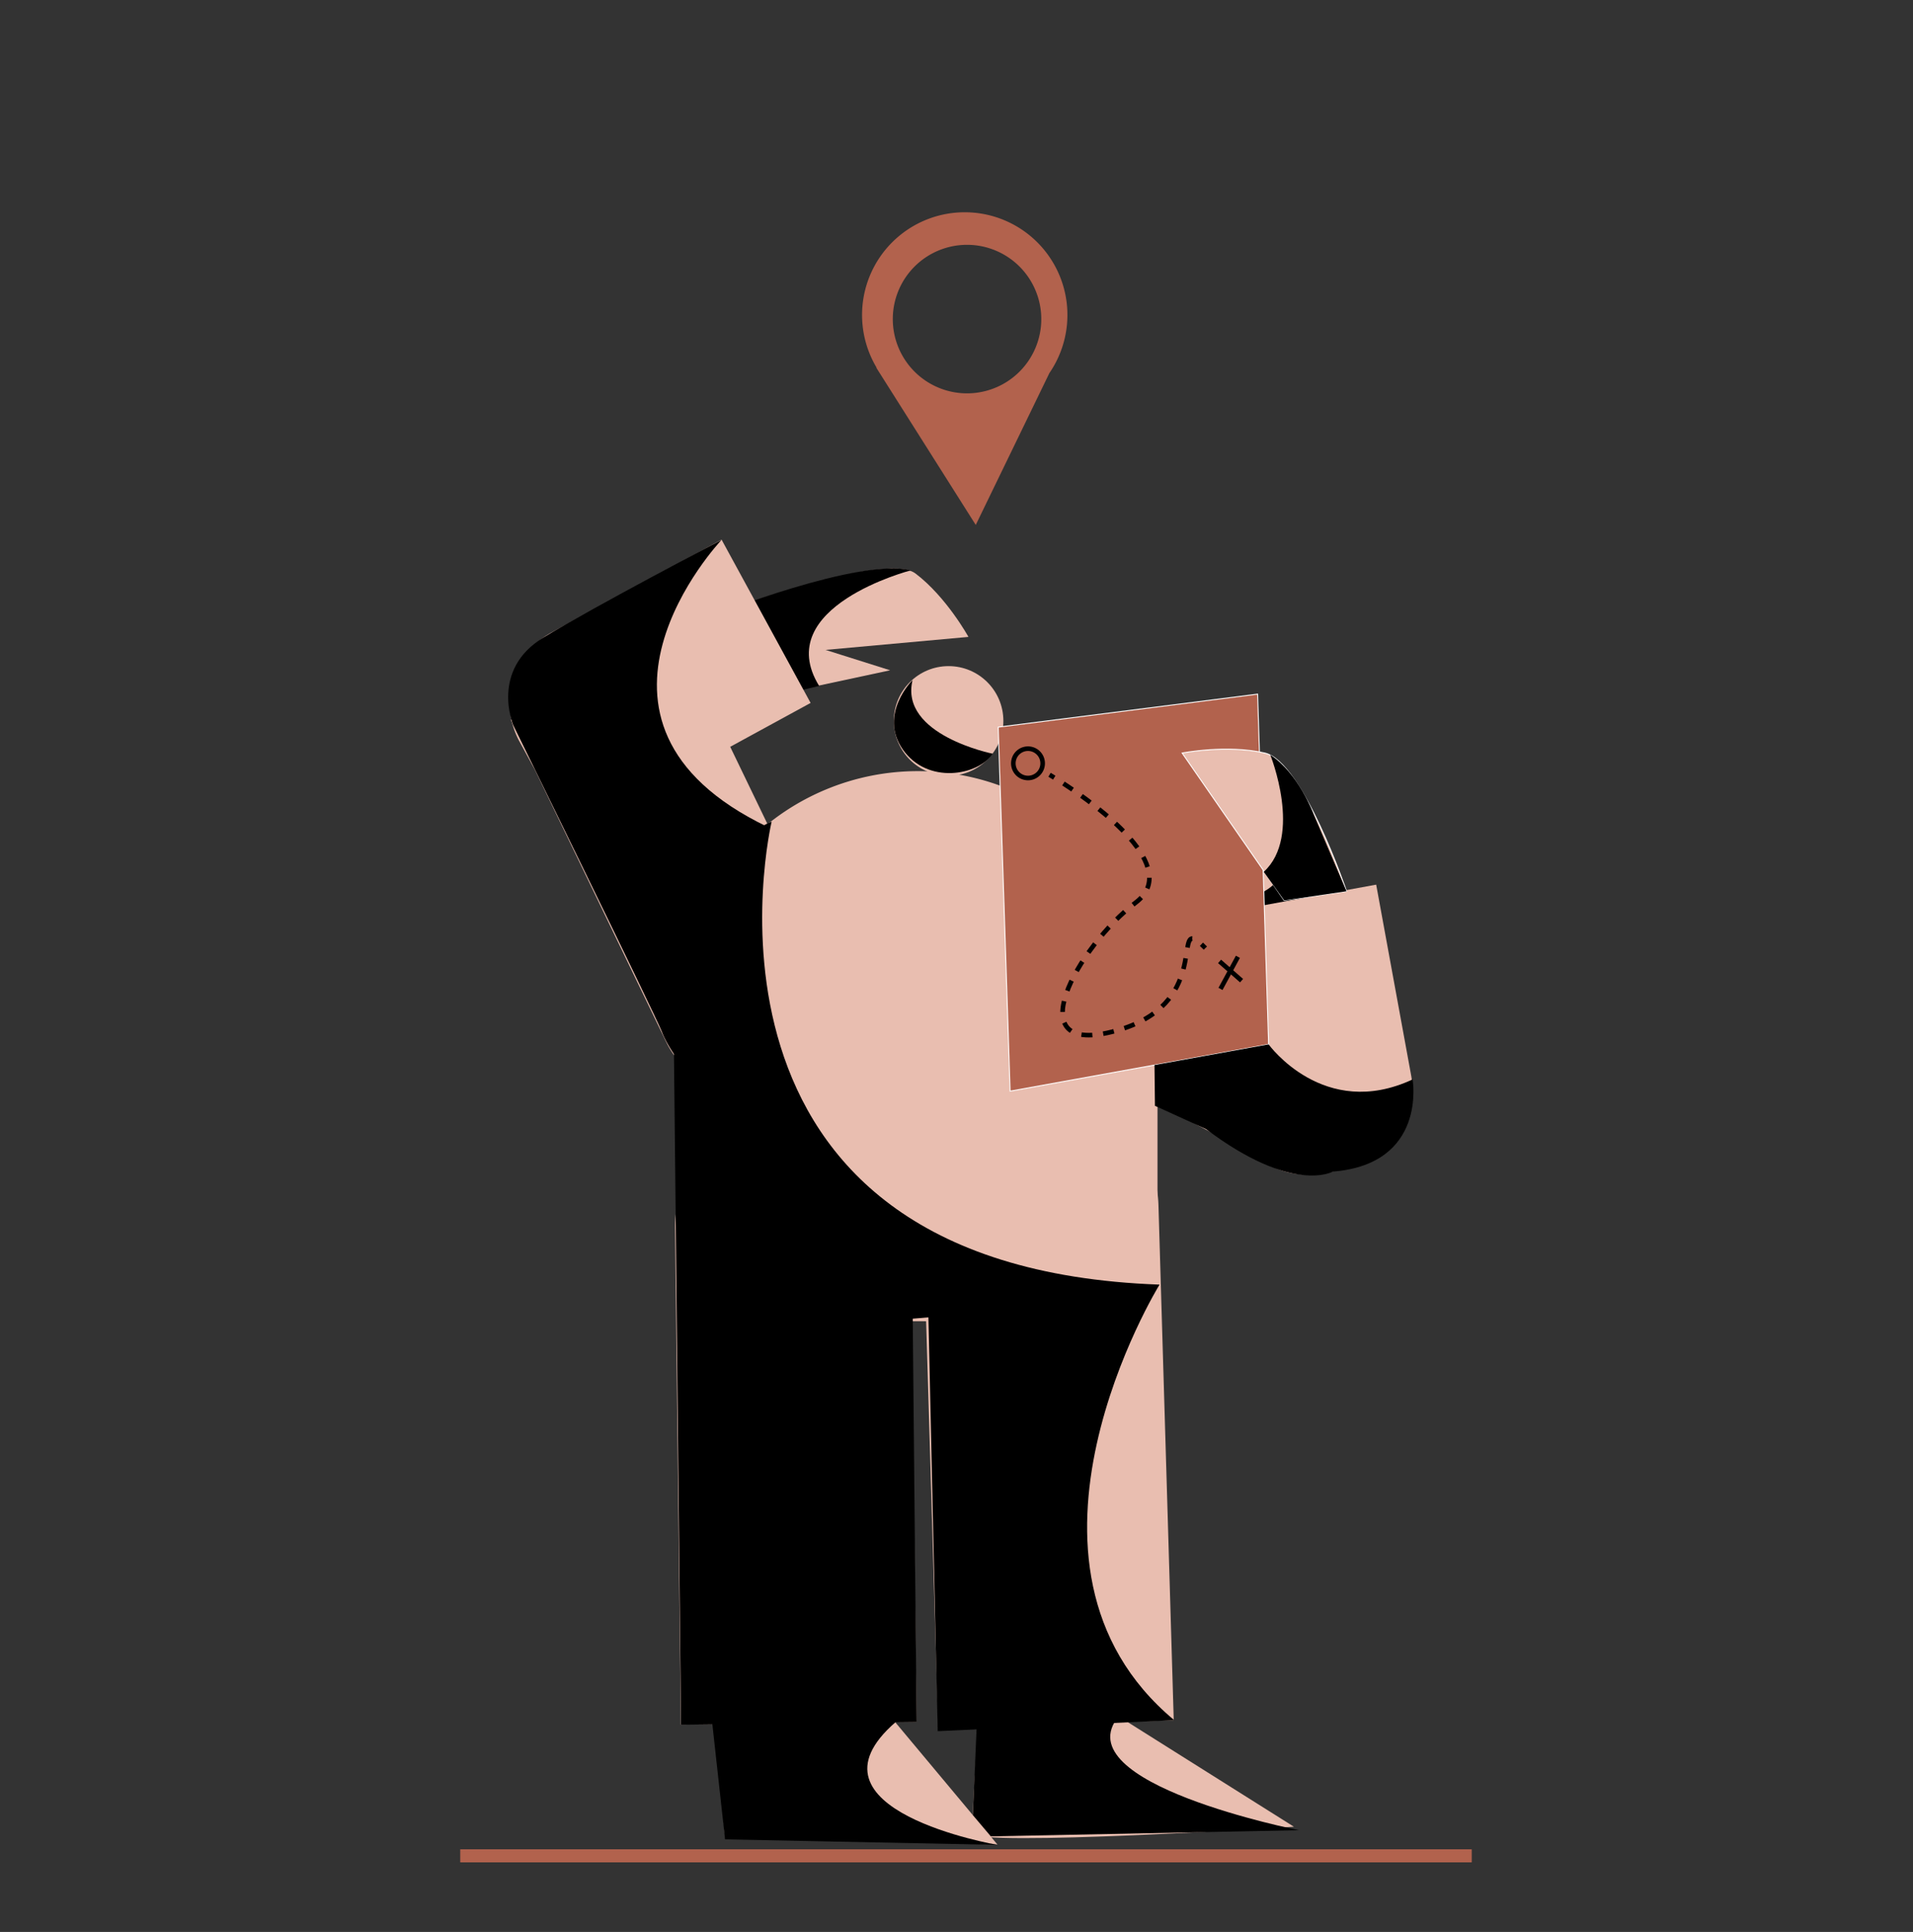 <svg id="Capa_1" data-name="Capa 1" xmlns="http://www.w3.org/2000/svg" viewBox="0 0 2087 2107"><rect x="0" y="0" width="2087" height="2107" fill="#333333" stroke="none"/><title>Mesa de trabajo 7</title><path d="M771,673.31s193.9-73.44,227.72-47.88,57.82,69.19,57.82,69.19L833.64,714.87Z" fill="#e9beb0"/><polygon points="971.11 731.01 890.05 705.45 824.99 714.22 832.09 760.82 971.11 731.01" fill="#e9beb0"/><path d="M993.41,622.1s-152.92,39.66-99.75,126l-43,10.11-73.4-86.88S939.11,607.47,993.41,622.1Z"/><path d="M1166.13,1837.76l245.47,154.47s-349,22.37-350.62,7.1,9.4-166,9.4-166Z" fill="#e9beb0"/><path d="M1013.27,1189.62h257.12a0,0,0,0,1,0,0v561.82A128.56,128.56,0,0,1,1141.83,1880h0a128.56,128.56,0,0,1-128.56-128.56V1189.62a0,0,0,0,1,0,0Z" transform="translate(2328.62 3035.14) rotate(178.3)" fill="#e9beb0"/><polygon points="776.36 1841.35 790.83 2002.81 1088.13 2011.63 941.7 1836.41 776.36 1841.35" fill="#e9beb0"/><path d="M1223.1,905.16h202.8a0,0,0,0,1,0,0v331.6a101.4,101.4,0,0,1-101.4,101.4h0a101.4,101.4,0,0,1-101.4-101.4V905.16A0,0,0,0,1,1223.1,905.16Z" transform="translate(-288.54 1762.4) rotate(-61.92)" fill="#e9beb0"/><path d="M654,716.48h202.8a0,0,0,0,1,0,0v389.91a101.4,101.4,0,0,1-101.4,101.4h0A101.4,101.4,0,0,1,654,1106.39V716.48a0,0,0,0,1,0,0Z" transform="translate(-343.13 424) rotate(-25.76)" fill="#e9beb0"/><circle cx="1034.86" cy="786.25" r="59.78" fill="#e9beb0"/><path d="M874.2,841h248.55a140,140,0,0,1,140,140v198.69A261.38,261.38,0,0,1,1001.39,1441h0A261.38,261.38,0,0,1,740,1179.66V975.14A134.19,134.19,0,0,1,874.2,841Z" transform="translate(2002.78 2281.99) rotate(-180)" fill="#e9beb0"/><path d="M603.14,599.69h202.8a0,0,0,0,1,0,0V811.14a87.52,87.52,0,0,1-87.52,87.52H690.66a87.52,87.52,0,0,1-87.52-87.52V599.69A0,0,0,0,1,603.14,599.69Z" transform="translate(1024.89 -228.07) rotate(61.39)" fill="#e9beb0"/><rect x="502.1" y="2016.83" width="1103.52" height="14.26" transform="translate(2107.72 4047.92) rotate(-180)" fill="#b2624d"/><path d="M1083,822s-102-20.39-87.44-80.27c0,0-37.42,37.07-10.69,75.57S1067,846,1083,822Z"/><path d="M738.86,1208.95H996a0,0,0,0,1,0,0v541.93a128.56,128.56,0,0,1-128.56,128.56h0a128.56,128.56,0,0,1-128.56-128.56V1208.95A0,0,0,0,1,738.86,1208.95Z" transform="translate(1752.86 3078.12) rotate(179.33)" fill="#e9beb0"/><polygon points="1316.51 910.15 1388.1 955.98 1423.07 1011.53 1382.76 1035.96 1316.51 910.15" fill="#e9beb0"/><path d="M1385.81,823.22S1453.4,966,1353.06,980.53l19.8,39.47,113.73.64S1431.84,855.51,1385.81,823.22Z"/><path d="M1327.14,980.69h202.8a0,0,0,0,1,0,0v211.45a87.52,87.52,0,0,1-87.52,87.52h-27.75a87.52,87.52,0,0,1-87.52-87.52V980.69a0,0,0,0,1,0,0Z" transform="translate(-180.37 276.1) rotate(-10.39)" fill="#e9beb0"/><polygon points="1089 793 1372 757 1384 1139 1102 1190 1089 793" fill="#b2624d" stroke="#fff" stroke-miterlimit="10"/><path d="M1469,972s-47.87-141.17-89.16-150.74-90.18,0-90.18,0L1401,982Z" fill="#e9beb0" stroke="#fff" stroke-miterlimit="10"/><path d="M1385.81,823.22s35.62,88.48-7.1,127.63L1401,982l68-10-36.11-84.59S1416.61,843.44,1385.81,823.22Z"/><path d="M1145,845s1.87,1.09,5.13,3.11" fill="none" stroke="#000" stroke-miterlimit="10" stroke-width="5"/><path d="M1160.19,854.51C1198,879.19,1289.66,946,1239,984.36,1176,1032,1107,1155,1218,1124c101.41-28.32,63.43-115.91,88.14-98" fill="none" stroke="#000" stroke-miterlimit="10" stroke-width="5" stroke-dasharray="11.93 11.93"/><path d="M1310.71,1029.8c1.31,1.21,2.73,2.6,4.29,4.2" fill="none" stroke="#000" stroke-miterlimit="10" stroke-width="5"/><line x1="1350.5" y1="1043.5" x2="1331.5" y2="1078.5" fill="none" stroke="#000" stroke-miterlimit="10" stroke-width="5"/><line x1="1330.5" y1="1048.5" x2="1354.5" y2="1069.5" fill="none" stroke="#000" stroke-miterlimit="10" stroke-width="5"/><circle cx="1121.5" cy="832.5" r="16" fill="none" stroke="#000" stroke-miterlimit="10" stroke-width="5"/><path d="M1052.5,231.5A112,112,0,0,0,956.36,401l-.36,0,108.5,171.5,80.33-165.6a112,112,0,0,0-92.33-175.4ZM1055,429a81,81,0,1,1,81-81A81,81,0,0,1,1055,429Z" fill="#b2624d"/><path d="M787,589S599.26,787.41,837.13,901.7c0,0-83.46,62.44-92.79,163.37l-3.81,91.72S728,1140.9,722,1125s-162.06-334.1-162.06-334.1-25.47-60.2,32.79-95.52S787,589,787,589Z"/><path d="M841.76,896.36h0S727,1382,1265,1401c0,0-188,305,16,475l-258,12-10.15-451.29-17.11,1.43L1000,1878l-216.33,2.53L743,1881l-8-757S721,948,842,896"/><path d="M791,2006l297,6s-221.58-38-110.79-134L777,1879Z"/><path d="M1066,1872l-4.67,107.56,19.6,23.17L1417,1996s-257.69-50.87-196.35-124.44Z"/><path d="M1260,1206l-.5-44.46L1384,1139s60.18,83.46,157.09,38.23c0,0,16.15,92.26-87,100.51,0,0-43.48,25.07-138.3-46.33Z"/></svg>